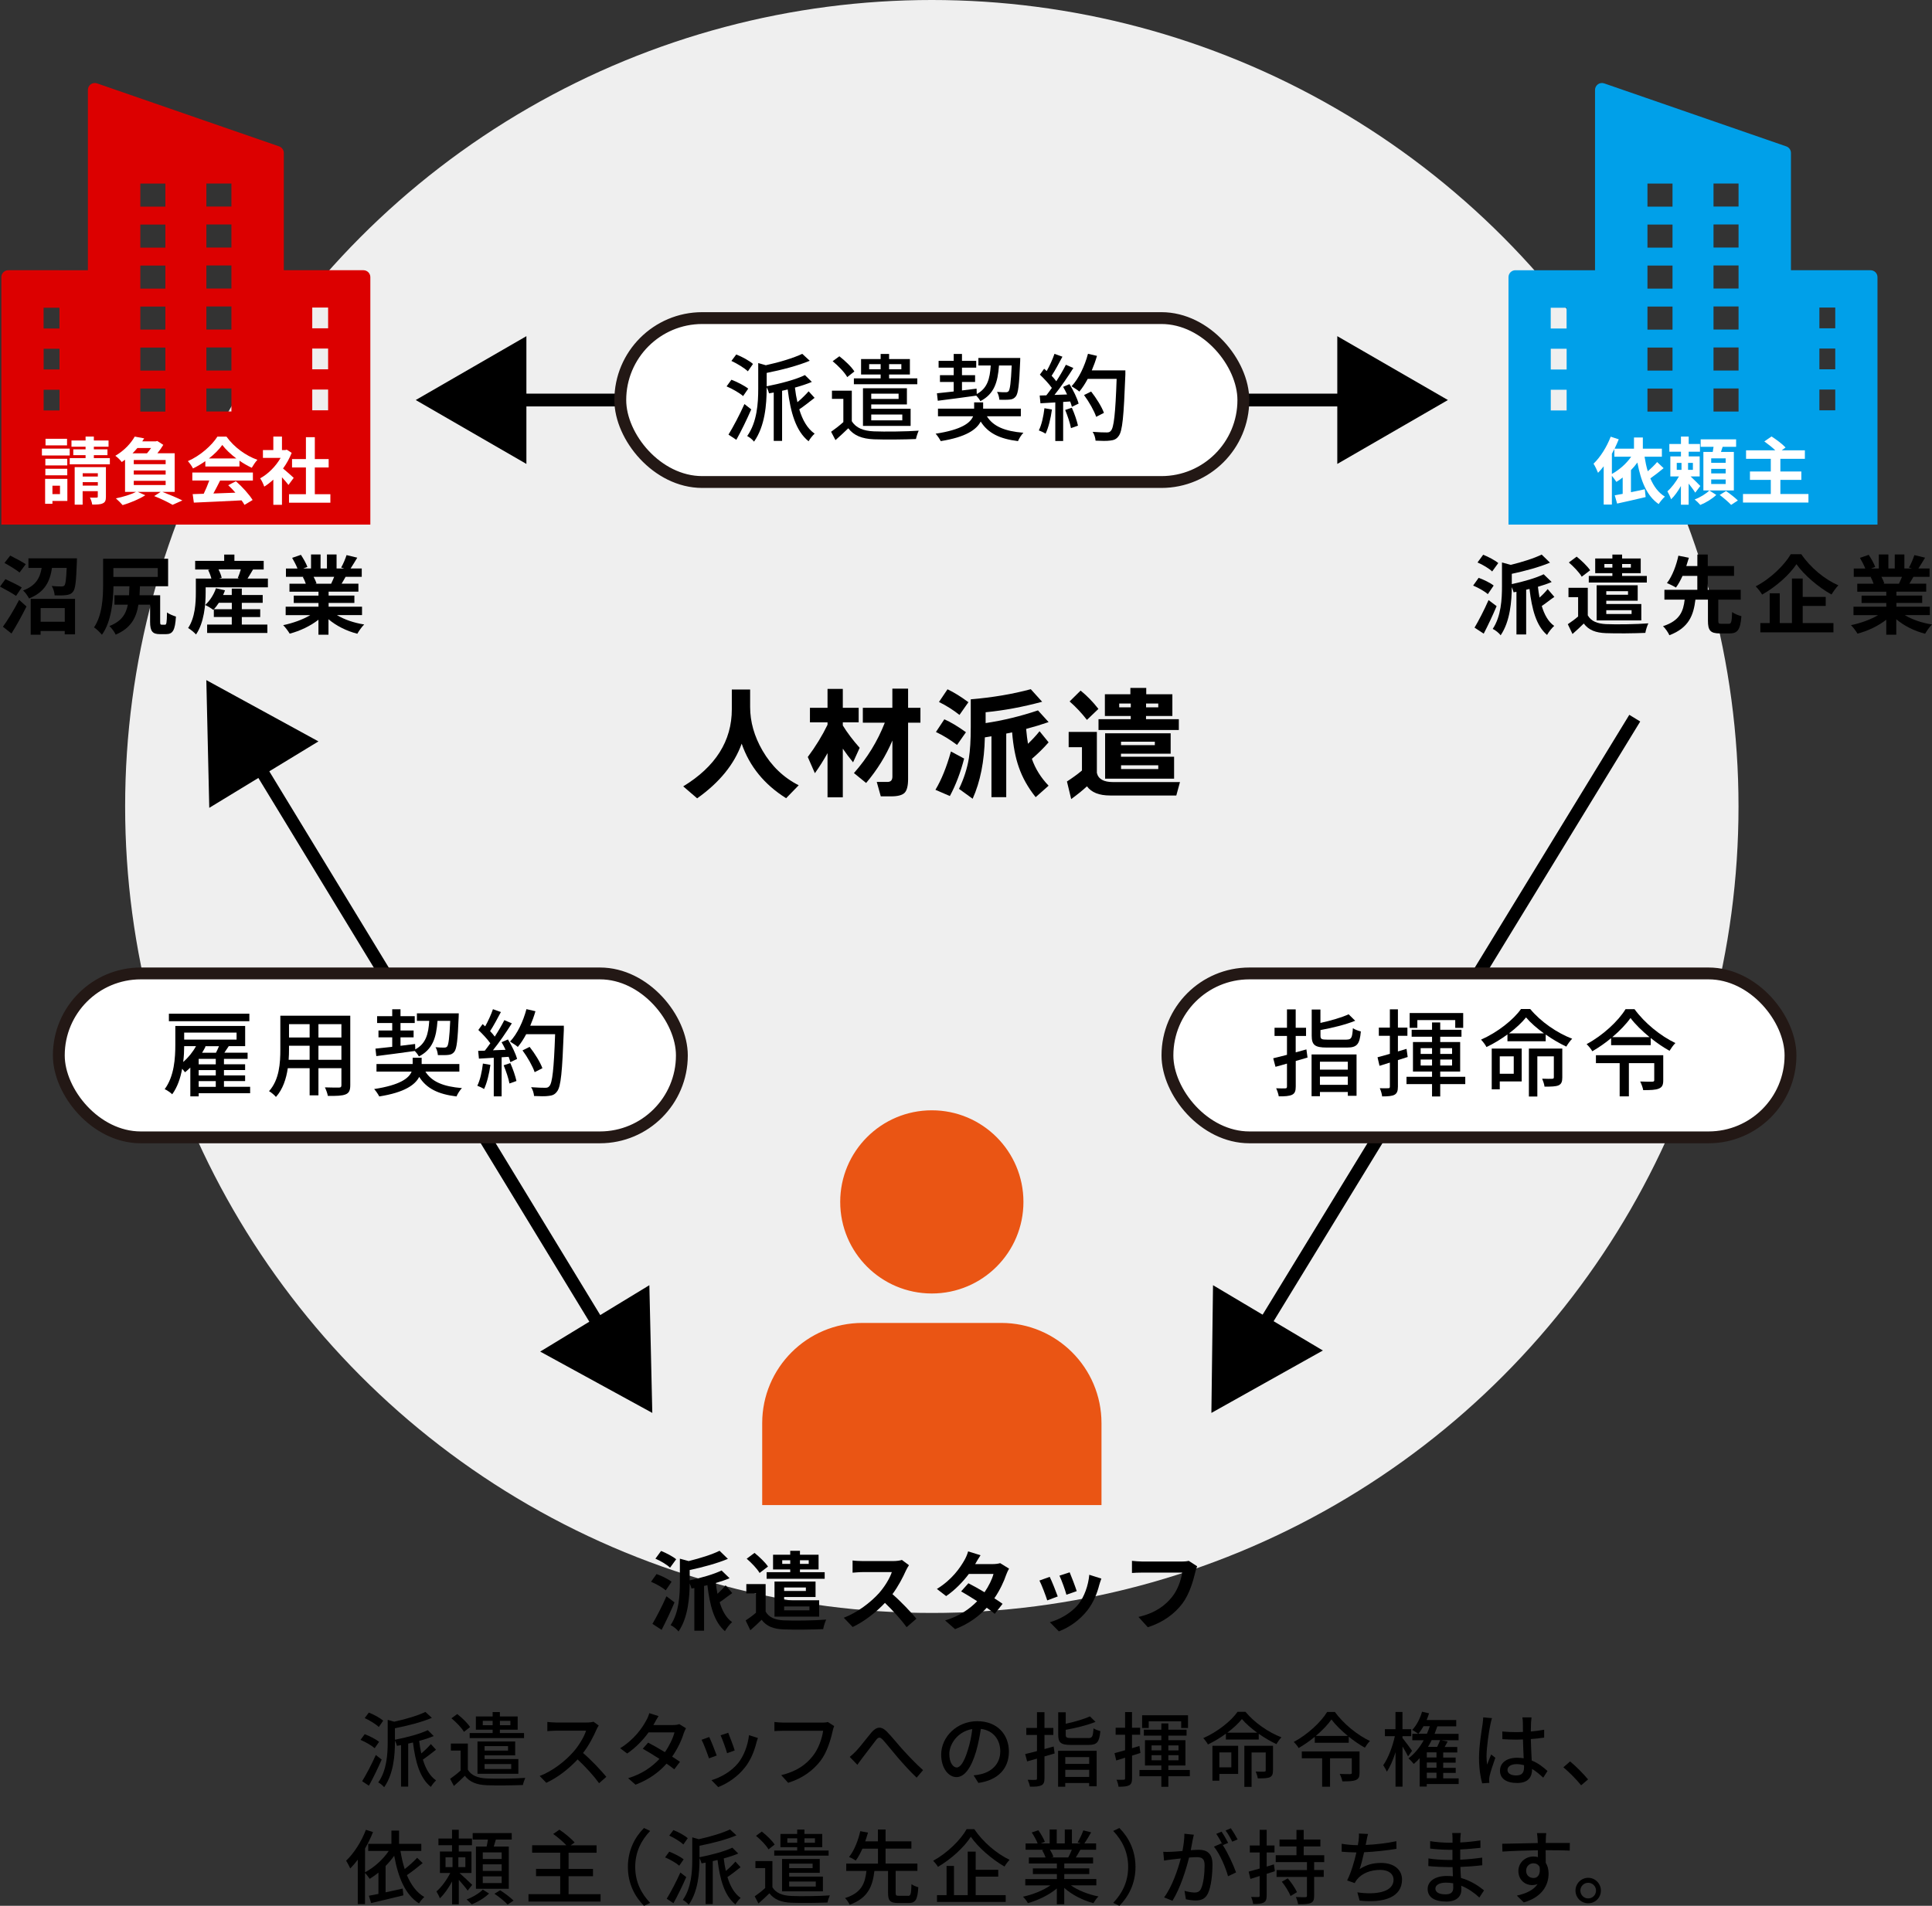 <?xml version="1.0" encoding="UTF-8"?><svg id="_レイヤー_2" xmlns="http://www.w3.org/2000/svg" viewBox="0 0 427.36 421.67"><rect x="0" y="0" width="427.36" height="421.67" fill="#333333" stroke="none"/><defs><style>.cls-1{stroke:#231815;stroke-width:2.62px;}.cls-1,.cls-2,.cls-3,.cls-4{stroke-miterlimit:10;}.cls-1,.cls-5{fill:#fff;}.cls-2,.cls-3{fill:#ea5514;stroke:#ea5514;}.cls-3{stroke-width:.85px;}.cls-4{fill:none;stroke:#000;stroke-width:2.83px;}.cls-6,.cls-7,.cls-8,.cls-5,.cls-9{stroke-width:0px;}.cls-7{fill:#dc0000;}.cls-8{fill:#00a0e9;}.cls-9{fill:#efefef;}</style></defs><g id="_レイヤー_1-2"><circle class="cls-9" cx="206.12" cy="178.44" r="178.44"/><path class="cls-6" d="m176.67,173.75l-2.78,2.86c-4.82-3.02-8.1-7.05-9.83-12.07-1.64,4.57-4.92,8.6-9.85,12.1l-3.08-2.65c7.16-4.37,10.75-10.06,10.75-17.06v-4.37h4.05v3.86c0,3.28.91,6.49,2.73,9.64,2,3.44,4.67,6,8.02,7.69Z"/><path class="cls-6" d="m183.06,166.62c-.85,1.53-1.78,3.02-2.81,4.46l-1.57-3.59c1.73-2.32,3.19-4.7,4.37-7.13v-.54h-3.89v-3.21h3.89v-4.18h3.38v4.18h3.51v3.21h-3.51v.7c.97,1.58,2.21,3.23,3.73,4.94l-1.46,3.21c-.83-1.01-1.58-2.02-2.27-3.02v10.77h-3.38v-9.8Zm14.34-2.78c-1.42,3.37-3.36,6.5-5.81,9.4l-2.7-2.19c2.95-3.33,5.23-7.05,6.83-11.15h-4.86v-3.29h6.53v-4.24h3.48v4.24h2.73v3.29h-2.73v12.47c0,1.51-.26,2.53-.78,3.05-.52.52-1.51.78-2.97.78h-2.29l-.89-3.19h2.38c.72,0,1.08-.4,1.08-1.19v-7.99Z"/><path class="cls-6" d="m213.27,167.84c-.81,3.11-1.86,5.88-3.16,8.29l-3.19-1.38c1.31-2.18,2.46-5,3.43-8.48l2.92,1.57Zm.4-5.83l-1.97,2.81c-1.55-1.17-3.1-2.12-4.67-2.86l1.86-2.81c1.42.63,3.01,1.58,4.78,2.86Zm.54-6.64l-1.97,2.81c-1.42-1.12-2.93-2.07-4.54-2.86l1.89-2.81c1.44.68,2.98,1.64,4.62,2.86Zm8.37,21.01h-3.27v-13.47c-.32.05-.81.13-1.46.24-.11,5.29-1.01,9.82-2.7,13.58l-3.02-2.19c1.08-2.23,1.81-4.5,2.19-6.8.27-1.67.41-3.94.41-6.8v-6.21c4.77-.4,9.2-1.14,13.28-2.24l2.51,2.78c-4.27,1.15-8.43,1.93-12.5,2.32v2.4c3.85-.58,7.71-1.51,11.58-2.81l2.35,2.59c-1.55.54-3.2,1.04-4.97,1.51.13,1.35.26,2.45.41,3.29.95-.92,1.81-1.84,2.56-2.78l2,2.46c-1.13,1.3-2.37,2.51-3.7,3.65.76,2.18,1.99,4.16,3.7,5.94l-2.86,2.54c-1.69-2.11-2.93-4.32-3.73-6.64-.74-2.09-1.23-4.65-1.48-7.7-.18.04-.61.13-1.3.27v14.07Z"/><path class="cls-6" d="m240.43,173.99c-1.04.95-2.21,1.89-3.48,2.81l-.94-3.89c1.31-.85,2.42-1.66,3.32-2.43v-5.16h-2.94v-3.38h6.24v9.07c.31,1.35,1.49,2.03,3.56,2.03h14.82l-.81,2.97h-14.63c-2.43,0-4.14-.67-5.13-2.03Zm2.54-17.14l-2.54,2.43c-1.15-1.49-2.43-2.85-3.83-4.08l2.43-2.4c1.4,1.13,2.72,2.48,3.94,4.05Zm17.79,4.67h-17.77v-2.4h7.13v-.7h-5.72v-4.81h5.64v-1.4h3.51v1.4h5.78v4.81h-5.83v.7h7.26v2.4Zm-1.05,10.77h-15.26v-10.04h14.5v4.51h-10.99v.67h11.75v4.86Zm-9.58-15.79v-.84h-2.56v.84h2.56Zm5.32,8.37v-.76h-7.48v.76h7.48Zm.76,5.29v-.84h-8.23v.84h8.23Zm0-13.66v-.84h-2.7v.84h2.7Z"/><path class="cls-6" d="m3.55,131.84c-.8-.57-2.41-1.44-3.55-2.05l1.2-1.65c1.08.51,2.77,1.31,3.61,1.84l-1.25,1.86Zm-2.91,6.84c1.03-1.41,2.47-3.76,3.59-5.95l1.63,1.46c-.99,1.99-2.17,4.16-3.32,5.98l-1.9-1.5Zm3.69-12.01c-.72-.59-2.26-1.52-3.34-2.11l1.27-1.63c1.06.53,2.64,1.37,3.44,1.9l-1.37,1.84Zm12.69-3.13s0,.61-.02.87c-.15,4.18-.32,5.89-.84,6.5-.42.53-.87.68-1.54.76-.57.08-1.52.1-2.53.06-.04-.65-.28-1.5-.65-2.07.87.08,1.73.1,2.13.1.28,0,.49-.04.67-.21.27-.32.4-1.37.51-3.89h-3.25c-.44,2.91-1.5,5.32-5.07,6.76-.27-.53-.84-1.37-1.33-1.77,2.93-1.08,3.76-2.89,4.12-5h-2.93v-2.11h10.71Zm-10.22,8.97h9.8v7.85h-2.28v-.74h-5.34v.82h-2.19v-7.92Zm2.19,2.03v3.02h5.34v-3.02h-5.34Z"/><path class="cls-6" d="m36.48,138.23c.34,0,.42-.36.46-2.72.46.36,1.41.74,1.98.91-.19,3.06-.7,3.89-2.2,3.89h-1.35c-1.63,0-2.17-.63-2.17-2.74v-3.78h-2.58c-.49,3-1.73,5.22-5.03,6.63-.27-.61-.89-1.46-1.39-1.9,2.62-1.03,3.65-2.56,4.08-4.73h-2.96v-2.09h3.23c.04-.63.06-1.29.08-1.99h-3.53c-.04,3.21-.47,7.88-2.55,10.73-.36-.46-1.29-1.35-1.75-1.63,1.86-2.74,2.01-6.71,2.01-9.61v-5.57h14.38v6.08h-6.23c-.02.68-.06,1.35-.09,1.99h4.56v5.85c0,.59.06.67.36.67h.7Zm-11.4-12.54v1.96h9.82v-1.96h-9.82Z"/><path class="cls-6" d="m59.26,128.01v1.94h-13.77v1.14c0,2.66-.34,6.69-2.13,9.29-.34-.4-1.29-1.18-1.75-1.42,1.56-2.32,1.71-5.62,1.71-7.88v-3.06h3.44c-.15-.59-.42-1.31-.72-1.9l.42-.11h-3.29v-1.92h6.42v-1.39h2.26v1.39h6.48v1.92h-2.36c-.44.72-.85,1.44-1.22,2.01h4.5Zm-5.76,10.18h5.64v1.86h-13.32v-1.86h5.45v-1.67h-3.97v-1.71l-.13.13c-.42-.34-1.27-.85-1.79-1.08,1.04-.91,1.92-2.32,2.39-3.7l2,.46c-.11.34-.27.68-.42,1.03h1.92v-1.41h2.22v1.41h4.62v1.73h-4.62v1.42h4.07v1.73h-4.07v1.67Zm-2.22-3.4v-1.42h-2.87c-.34.53-.72,1.03-1.08,1.42h3.95Zm-2.94-8.8c.32.63.59,1.35.7,1.86l-.57.15h4.46l-.34-.09c.25-.55.49-1.27.68-1.92h-4.94Z"/><path class="cls-6" d="m74.54,136.1c1.62.99,3.82,1.73,6.02,2.07-.51.49-1.18,1.44-1.52,2.05-2.34-.59-4.64-1.73-6.38-3.21v3.42h-2.22v-3.31c-1.77,1.39-4.1,2.49-6.36,3.08-.32-.55-.97-1.42-1.44-1.88,2.13-.44,4.37-1.24,6-2.22h-5.45v-1.86h7.26v-.83h-5.47v-1.63h5.47v-.86h-6.42v-1.77h3.61c-.15-.47-.4-1.04-.65-1.48l.23-.04h-3.97v-1.84h2.55c-.27-.72-.76-1.63-1.18-2.36l1.94-.67c.55.82,1.18,1.94,1.44,2.68l-.93.34h1.73v-3.1h2.11v3.1h1.41v-3.1h2.13v3.1h1.69l-.68-.21c.46-.78.93-1.92,1.2-2.75l2.37.57c-.53.87-1.04,1.73-1.48,2.39h2.47v1.84h-3.57c-.3.55-.61,1.06-.89,1.52h3.72v1.77h-6.59v.86h5.7v1.63h-5.7v.83h7.39v1.86h-5.51Zm-5.17-8.47c.27.49.51,1.04.65,1.46l-.32.06h3.55c.23-.46.46-1.01.67-1.52h-4.54Z"/><path class="cls-6" d="m329.11,131.46c-.7-.63-2.11-1.42-3.25-1.9l1.22-1.71c1.12.4,2.6,1.12,3.32,1.71l-1.29,1.9Zm1.94,2.66c-.85,2.03-1.9,4.24-2.85,6.08l-2.03-1.33c.87-1.46,2.13-3.88,3.1-6.1l1.79,1.35Zm-.97-7.67c-.66-.65-2.11-1.52-3.25-2l1.25-1.71c1.12.44,2.6,1.22,3.34,1.84l-1.35,1.86Zm13.77,5.6c-1.01.68-1.98,1.5-2.81,2.03.57,1.92,1.44,3.48,2.75,4.41-.51.44-1.23,1.35-1.58,2-2.41-2.05-3.36-5.72-3.88-10.18l-.74.17v9.9h-2.15v-9.44l-.63.11c-.08-.3-.23-.74-.4-1.14-.02,3-.34,7.56-2.47,10.66-.3-.47-1.2-1.18-1.75-1.42,1.88-2.81,2.05-6.67,2.05-9.44v-5.26l1.94.53c2.55-.63,5.15-1.44,6.84-2.28l1.84,1.79c-2.41,1.01-5.57,1.86-8.45,2.47v2.28c2.58-.55,5.36-1.35,7.05-2.18l1.77,1.71c-.91.4-1.96.74-3.04,1.06.1.84.21,1.63.36,2.39.66-.59,1.35-1.31,1.8-1.88l1.48,1.73Z"/><path class="cls-6" d="m351.23,136.17c.74,1.29,2.09,1.82,4.01,1.92,2.28.1,6.78.04,9.38-.17-.25.49-.57,1.5-.67,2.11-2.34.11-6.42.15-8.72.06-2.26-.09-3.78-.65-4.9-2.13-.76.76-1.54,1.48-2.49,2.32l-1.04-2.17c.7-.47,1.54-1.06,2.28-1.71v-4.27h-2.13v-2.07h4.27v6.12Zm-1.35-8.57c-.53-.93-1.79-2.24-2.85-3.15l1.73-1.29c1.06.86,2.38,2.11,2.98,3.02l-1.86,1.42Zm6.78-.78h-3.8v-3.25h3.8v-.87h2.15v.87h4.12v3.25h-4.12v.61h5.47v1.46h-12.84v-1.46h5.22v-.61Zm-1.35,6.1v.72h7.75v3.63h-9.88v-7.77h9.08v3.42h-6.95Zm1.35-7.33v-.8h-1.77v.8h1.77Zm-1.35,5.22v.78h4.81v-.78h-4.81Zm0,4.2v.85h5.6v-.85h-5.6Zm3.5-10.22v.8h1.94v-.8h-1.94Z"/><path class="cls-6" d="m382.39,138.02c.57,0,.68-.36.76-2.6.46.38,1.44.76,2.05.91-.23,3-.84,3.82-2.6,3.82h-2.18c-2.13,0-2.62-.7-2.62-2.85v-4.62h-2.77c-.42,3.38-1.39,6.21-5.76,7.87-.27-.61-.89-1.52-1.41-2,3.78-1.23,4.5-3.36,4.79-5.87h-4.48v-2.18h7.28v-3.08h-3.27c-.44.97-.93,1.88-1.46,2.58-.51-.32-1.46-.78-1.99-.99,1.23-1.56,2.13-4.12,2.53-6.06l2.32.46c-.17.59-.36,1.2-.57,1.84h2.45v-2.56h2.3v2.56h5.81v2.17h-5.81v3.08h7.29v2.18h-4.96v4.62c0,.63.09.72.68.72h1.63Z"/><path class="cls-6" d="m398.44,122.61c2.05,3,5.17,5.58,8.21,6.9-.57.59-1.08,1.33-1.52,2.03-2.94-1.63-6.12-4.37-7.75-6.71-1.54,2.32-4.46,4.96-7.6,6.73-.28-.51-.93-1.35-1.42-1.82,3.29-1.69,6.35-4.71,7.77-7.12h2.32Zm.32,15.25h6.8v2.05h-16.17v-2.05h2.07v-6.59h2.22v6.59h2.7v-9.86h2.38v4.07h5.09v1.99h-5.09v3.8Z"/><path class="cls-6" d="m421.34,136.1c1.62.99,3.82,1.73,6.02,2.07-.51.49-1.18,1.44-1.52,2.05-2.34-.59-4.64-1.73-6.38-3.21v3.42h-2.22v-3.31c-1.77,1.39-4.1,2.49-6.36,3.08-.32-.55-.97-1.42-1.44-1.88,2.13-.44,4.37-1.24,6-2.22h-5.45v-1.86h7.26v-.83h-5.47v-1.63h5.47v-.86h-6.42v-1.77h3.61c-.15-.47-.4-1.04-.65-1.48l.23-.04h-3.97v-1.84h2.55c-.27-.72-.76-1.63-1.18-2.36l1.94-.67c.55.82,1.18,1.94,1.44,2.68l-.93.34h1.73v-3.1h2.11v3.1h1.41v-3.1h2.13v3.1h1.69l-.68-.21c.46-.78.93-1.92,1.2-2.75l2.37.57c-.53.87-1.04,1.73-1.48,2.39h2.47v1.84h-3.57c-.3.55-.61,1.06-.89,1.52h3.72v1.77h-6.59v.86h5.7v1.63h-5.7v.83h7.39v1.86h-5.51Zm-5.17-8.47c.27.49.51,1.04.65,1.46l-.32.06h3.55c.23-.46.46-1.01.67-1.52h-4.54Z"/><path class="cls-6" d="m147.26,351.88c-.7-.63-2.11-1.42-3.25-1.9l1.22-1.71c1.12.4,2.6,1.12,3.32,1.71l-1.29,1.9Zm1.94,2.66c-.85,2.03-1.9,4.24-2.85,6.08l-2.03-1.33c.87-1.46,2.13-3.88,3.1-6.1l1.79,1.35Zm-.97-7.67c-.66-.65-2.11-1.52-3.25-2l1.25-1.71c1.12.44,2.6,1.22,3.34,1.84l-1.35,1.86Zm13.77,5.6c-1.01.68-1.98,1.5-2.81,2.03.57,1.92,1.44,3.48,2.75,4.41-.51.44-1.23,1.35-1.58,2-2.41-2.05-3.36-5.72-3.88-10.18l-.74.17v9.9h-2.15v-9.44l-.63.11c-.08-.3-.23-.74-.4-1.14-.02,3-.34,7.56-2.47,10.66-.3-.47-1.2-1.18-1.75-1.42,1.88-2.81,2.05-6.67,2.05-9.44v-5.26l1.94.53c2.55-.63,5.15-1.44,6.84-2.28l1.84,1.79c-2.41,1.01-5.57,1.86-8.45,2.47v2.28c2.58-.55,5.36-1.35,7.05-2.18l1.77,1.71c-.91.4-1.96.74-3.04,1.06.1.84.21,1.63.36,2.39.66-.59,1.35-1.31,1.8-1.88l1.48,1.73Z"/><path class="cls-6" d="m169.37,356.6c.74,1.29,2.09,1.82,4.01,1.92,2.28.1,6.78.04,9.38-.17-.25.49-.57,1.5-.67,2.11-2.34.11-6.42.15-8.72.06-2.26-.09-3.78-.65-4.9-2.13-.76.76-1.54,1.48-2.49,2.32l-1.04-2.17c.7-.47,1.54-1.06,2.28-1.71v-4.27h-2.13v-2.07h4.27v6.12Zm-1.35-8.57c-.53-.93-1.79-2.24-2.85-3.15l1.73-1.29c1.06.86,2.38,2.11,2.98,3.02l-1.86,1.42Zm6.78-.78h-3.8v-3.25h3.8v-.87h2.15v.87h4.12v3.25h-4.12v.61h5.47v1.46h-12.84v-1.46h5.22v-.61Zm-1.35,6.1v.72h7.75v3.63h-9.88v-7.77h9.08v3.42h-6.95Zm1.35-7.33v-.8h-1.77v.8h1.77Zm-1.35,5.22v.78h4.81v-.78h-4.81Zm0,4.2v.85h5.6v-.85h-5.6Zm3.5-10.22v.8h1.94v-.8h-1.94Z"/><path class="cls-6" d="m201.06,346.32c-.15.21-.49.8-.67,1.18-.65,1.48-1.71,3.51-2.98,5.22,1.88,1.63,4.18,4.07,5.3,5.43l-2.17,1.88c-1.23-1.71-3-3.65-4.79-5.38-2.01,2.13-4.54,4.1-7.14,5.34l-1.96-2.05c3.06-1.16,6-3.46,7.79-5.45,1.25-1.42,2.41-3.31,2.83-4.65h-6.44c-.8,0-1.84.11-2.24.13v-2.7c.51.08,1.67.13,2.24.13h6.69c.84,0,1.6-.11,1.98-.25l1.56,1.16Z"/><path class="cls-6" d="m223.2,347.08c-.21.36-.46.87-.63,1.35-.49,1.46-1.37,3.38-2.62,5.21.7.44,1.35.87,1.82,1.22l-1.73,2.22c-.46-.4-1.06-.85-1.77-1.35-1.69,1.84-3.93,3.55-7.01,4.73l-2.2-1.92c3.36-1.03,5.51-2.64,7.09-4.26-1.29-.84-2.58-1.61-3.55-2.17l1.61-1.8c1.01.51,2.3,1.23,3.57,1.99.93-1.35,1.69-2.91,1.98-4.05h-5.45c-1.33,1.77-3.1,3.59-5.02,4.9l-2.05-1.58c3.34-2.05,5.11-4.65,6.06-6.31.28-.46.68-1.33.85-2l2.75.85c-.46.67-.95,1.54-1.18,1.94l-.02.02h3.89c.59,0,1.23-.08,1.65-.21l1.94,1.2Z"/><path class="cls-6" d="m233.97,353.23l-2.32.87c-.32-1.03-1.27-3.55-1.73-4.39l2.28-.82c.48.97,1.39,3.27,1.77,4.33Zm9.65-3.95c-.23.61-.34,1.01-.46,1.39-.49,1.92-1.29,3.89-2.58,5.57-1.77,2.28-4.14,3.88-6.36,4.71l-1.99-2.03c2.09-.55,4.73-2,6.31-3.97,1.29-1.61,2.2-4.14,2.41-6.52l2.68.85Zm-5.45,2.77l-2.28.8c-.23-.93-1.06-3.23-1.54-4.22l2.26-.74c.36.82,1.29,3.29,1.56,4.16Z"/><path class="cls-6" d="m264.81,346.55c-.17.38-.32.91-.42,1.33-.44,1.86-1.27,4.81-2.85,6.92-1.73,2.28-4.26,4.16-7.64,5.24l-2.07-2.28c3.76-.87,5.91-2.53,7.45-4.45,1.25-1.58,1.98-3.74,2.22-5.36h-8.85c-.85,0-1.77.04-2.26.08v-2.68c.57.06,1.65.15,2.28.15h8.78c.38,0,.99-.02,1.5-.15l1.86,1.2Z"/><path class="cls-8" d="m415.3,116.07v-54.75c0-.85-.69-1.53-1.53-1.53h-17.61v-25.95c0-.65-.41-1.23-1.03-1.45l-40.28-13.94c-.47-.16-.99-.09-1.39.2-.4.29-.64.75-.64,1.25v39.89h-17.61c-.85,0-1.53.69-1.53,1.53v54.75m9.34-47.98h3.51v4.59h-3.51v-4.59Zm3.52,22.73h-3.51v-4.59h3.51v4.59Zm0-9.07h-3.51v-4.59h3.51v4.59Zm23.42,9.32h-5.54v-5.1h5.54v5.1Zm0-9.07h-5.54v-5.1h5.54v5.1Zm0-9.07h-5.54v-5.1h5.54v5.1Zm0-9.07h-5.54v-5.1h5.54v5.1Zm0-9.07h-5.54v-5.1h5.54v5.1Zm0-9.07h-5.54v-5.1h5.54v5.1Zm14.61,45.33h-5.54v-5.1h5.54v5.1Zm0-9.07h-5.54v-5.1h5.54v5.1Zm0-9.07h-5.54v-5.1h5.54v5.1Zm0-9.07h-5.54v-5.1h5.54v5.1Zm0-9.07h-5.54v-5.1h5.54v5.1Zm0-9.07h-5.54v-5.1h5.54v5.1Zm21.39,45.08h-3.51v-4.59h3.51v4.59Zm0-9.07h-3.51v-4.59h3.51v4.59Zm0-9.07h-3.51v-4.59h3.51v4.59Z"/><path class="cls-7" d="m81.92,116.07v-54.75c0-.85-.69-1.53-1.53-1.53h-17.61v-25.95c0-.65-.41-1.23-1.03-1.45l-40.28-13.94c-.47-.16-.99-.09-1.39.2-.4.29-.64.75-.64,1.25v39.89H1.83c-.85,0-1.53.69-1.53,1.53v54.75m9.34-47.98h3.51v4.59h-3.51v-4.59Zm3.52,22.73h-3.51v-4.59h3.51v4.59Zm0-9.07h-3.51v-4.59h3.51v4.59Zm23.42,9.32h-5.54v-5.1h5.54v5.1Zm0-9.07h-5.54v-5.1h5.54v5.1Zm0-9.07h-5.54v-5.1h5.54v5.1Zm0-9.07h-5.54v-5.1h5.54v5.1Zm0-9.07h-5.54v-5.1h5.54v5.1Zm0-9.07h-5.54v-5.1h5.54v5.1Zm14.61,45.33h-5.54v-5.1h5.54v5.1Zm0-9.07h-5.54v-5.1h5.54v5.1Zm0-9.07h-5.54v-5.1h5.54v5.1Zm0-9.07h-5.54v-5.1h5.54v5.1Zm0-9.07h-5.54v-5.1h5.54v5.1Zm0-9.07h-5.54v-5.1h5.54v5.1Zm21.39,45.08h-3.51v-4.59h3.51v4.59Zm0-9.07h-3.51v-4.59h3.51v4.59Zm0-9.07h-3.51v-4.59h3.51v4.59Z"/><path class="cls-5" d="m367.99,103.59c-.94.78-2.01,1.62-2.93,2.26.74,1.75,1.78,3.17,3.22,4.03-.45.39-1.05,1.13-1.38,1.65-2.64-1.81-3.93-5.1-4.71-9.19-.44.6-.91,1.17-1.42,1.68v4.88c.99-.19,2.04-.42,3.06-.65l.19,1.73c-2.18.53-4.53,1.05-6.31,1.44l-.53-1.83c.52-.1,1.12-.19,1.76-.32v-3.62c-.45.36-.92.68-1.39.97-.21-.32-.65-.92-1-1.34v6.36h-1.81v-8.47c-.4.53-.83,1.02-1.25,1.44-.18-.47-.68-1.54-1-2.01,1.49-1.42,2.93-3.7,3.8-5.98l1.78.58c-.28.68-.58,1.38-.92,2.07h4.29v-2.47h1.96v2.47h4.21v1.78h-3.83c.18,1.13.4,2.2.71,3.22.76-.65,1.54-1.41,2.07-2.04l1.44,1.36Zm-11.44,1.28c1.63-.91,3.19-2.26,4.27-3.82h-3.72v-1.7c-.18.36-.36.7-.55,1.04v4.48Z"/><path class="cls-5" d="m374.99,109.01c-.31-.52-.89-1.31-1.46-2.01v4.67h-1.71v-4.14c-.65,1.15-1.41,2.23-2.18,2.94-.16-.52-.53-1.29-.81-1.76.91-.79,1.89-2.09,2.56-3.3h-1.91v-4.43h2.35v-1.04h-2.57v-1.7h2.57v-1.65h1.71v1.65h2.49v1.7h-2.49v1.04h2.43v4.43h-2.01c.73.68,1.84,1.79,2.15,2.12l-1.12,1.47Zm-4.09-5.05h1.05v-1.54h-1.05v1.54Zm3.57-1.54h-1.07v1.54h1.07v-1.54Zm5.18,7.08c-.86.84-2.31,1.73-3.54,2.22-.31-.36-.84-.89-1.25-1.21,1.2-.44,2.57-1.29,3.25-1.99l1.54.99Zm3.88-.99h-6.74v-8.52h2.07c.06-.37.13-.76.18-1.13h-2.85v-1.65h7.84v1.65h-2.98c-.11.39-.24.78-.37,1.13h2.85v8.52Zm-1.81-7.1h-3.2v1h3.2v-1Zm0,2.33h-3.2v1h3.2v-1Zm0,2.35h-3.2v1h3.2v-1Zm.08,2.55c.86.6,2.02,1.49,2.62,2.1l-1.5.97c-.53-.6-1.67-1.55-2.52-2.2l1.41-.87Z"/><path class="cls-5" d="m400.03,109.3v1.89h-14.48v-1.89h6.15v-3.12h-4.61v-1.86h4.61v-2.8h-5.47v-1.88h6.47c-.68-.66-1.65-1.41-2.43-1.97l1.59-1.1c1.04.66,2.43,1.7,3.11,2.44l-.86.63h5.13v1.88h-5.42v2.8h4.64v1.86h-4.64v3.12h6.21Z"/><line class="cls-4" x1="112.3" y1="88.51" x2="299.94" y2="88.51"/><polygon class="cls-6" points="116.44 102.65 91.96 88.51 116.44 74.38 116.44 102.65"/><polygon class="cls-6" points="295.81 102.65 320.28 88.51 295.81 74.38 295.81 102.65"/><line class="cls-4" x1="278.35" y1="295.14" x2="361.61" y2="158.9"/><polygon class="cls-6" points="292.62 298.81 267.96 312.62 268.32 284.36 292.62 298.81"/><line class="cls-4" x1="133.72" y1="295.24" x2="56.21" y2="167.86"/><polygon class="cls-6" points="143.64 284.36 144.29 312.62 119.49 299.05 143.64 284.36"/><polygon class="cls-6" points="70.44 164.04 45.64 150.48 46.29 178.74 70.44 164.04"/><rect class="cls-1" x="137.21" y="70.38" width="137.82" height="36.27" rx="18.13" ry="18.13"/><path class="cls-6" d="m164.37,87.63c-.76-.67-2.35-1.6-3.65-2.14l1.07-1.47c1.28.48,2.9,1.32,3.72,1.97l-1.13,1.64Zm1.81,2.94c-.97,2.23-2.2,4.77-3.3,6.74l-1.74-1.15c1.01-1.64,2.44-4.33,3.53-6.76l1.51,1.18Zm-.76-8.42c-.76-.73-2.35-1.7-3.63-2.29l1.07-1.43c1.28.5,2.92,1.39,3.7,2.1l-1.13,1.62Zm14.76,5.88c-1.13.88-2.37,1.87-3.38,2.54.71,2.35,1.78,4.26,3.4,5.38-.42.36-1.05,1.15-1.34,1.68-2.81-2.23-3.99-6.36-4.62-11.46-.42.1-.82.21-1.24.29v11.09h-1.85v-10.71l-1.05.19c-.08-.38-.31-.97-.52-1.36v.38c0,3.32-.34,8.23-2.79,11.67-.27-.4-1.03-1.01-1.51-1.24,2.2-3.11,2.44-7.33,2.44-10.46v-5.69l1.68.48c3-.65,6.13-1.6,8.06-2.52l1.66,1.53c-2.6,1.09-6.24,2.04-9.53,2.69v2.96c3.04-.59,6.51-1.51,8.46-2.48l1.53,1.51c-1.07.46-2.37.88-3.74,1.26.13,1.13.31,2.21.55,3.23.88-.73,1.87-1.7,2.48-2.41l1.32,1.45Z"/><path class="cls-6" d="m188.42,93.19c.9,1.49,2.58,2.16,4.89,2.25,2.37.1,7.24.04,9.91-.15-.21.44-.5,1.3-.61,1.85-2.41.11-6.89.15-9.3.06-2.62-.11-4.43-.82-5.67-2.44-.88.86-1.81,1.72-2.83,2.62l-.97-1.85c.84-.59,1.83-1.34,2.71-2.14v-5.14h-2.52v-1.81h4.39v6.74Zm-1.01-9.76c-.59-1.05-1.99-2.5-3.23-3.51l1.49-1.09c1.22.95,2.69,2.33,3.32,3.36l-1.57,1.24Zm7.39-.57h-4.33v-3.42h4.33v-1.13h1.87v1.13h4.6v3.42h-4.6v.86h6.24v1.3h-14.03v-1.3h5.92v-.86Zm-2.08,6.61v.97h8.71v3.8h-10.54v-8.33h9.72v3.57h-7.89Zm2.08-7.77v-1.13h-2.54v1.13h2.54Zm-2.08,5.4v1.16h6.05v-1.16h-6.05Zm0,4.62v1.28h6.87v-1.28h-6.87Zm3.95-11.15v1.13h2.71v-1.13h-2.71Z"/><path class="cls-6" d="m218.3,92.1c1.39,2.25,3.99,3.32,8.08,3.65-.44.44-.97,1.28-1.2,1.85-4.07-.5-6.63-1.76-8.25-4.33-.9,1.76-3.23,3.44-8.84,4.33-.23-.46-.73-1.22-1.13-1.64,5.77-.88,7.71-2.41,8.29-3.86h-7.77v-1.68h8v-1.39h1.99v1.39h8.34v1.68h-7.52Zm-11.06-5.08c1.03-.1,2.31-.25,3.72-.4v-2.1h-3.04v-1.51h3.04v-1.66h-3.34v-1.51h3.34v-1.53h1.83v1.53h3.15v1.51h-3.15v1.66h2.9v1.51h-2.9v1.87l3.23-.4.04,1.2c2.35-1.28,2.9-3.36,3.09-6.32h-2.73v-1.66h9.26s0,.55-.02.78c-.21,5.12-.42,7.05-.97,7.73-.36.46-.76.63-1.34.69-.5.06-1.39.06-2.29.04-.04-.52-.23-1.3-.52-1.74.82.08,1.57.08,1.89.08s.5-.04.69-.25c.29-.4.5-1.87.67-5.67h-2.81c-.27,3.7-1.05,6.3-4.12,7.89-.17-.36-.57-.88-.9-1.22-3.07.44-6.24.84-8.52,1.13l-.19-1.66Z"/><path class="cls-6" d="m232.69,90.61c-.27,1.97-.76,4.01-1.41,5.35-.31-.23-1.09-.59-1.49-.73.63-1.26,1.03-3.11,1.24-4.91l1.66.29Zm3.88-5.61c.86,1.37,1.72,3.15,2.02,4.3l-1.49.71c-.08-.34-.21-.74-.38-1.18l-1.55.1v8.65h-1.74v-8.54c-1.2.06-2.31.13-3.28.19l-.17-1.72,1.47-.04c.4-.5.8-1.05,1.22-1.64-.65-.92-1.72-2.06-2.65-2.94l.94-1.3.57.5c.65-1.15,1.34-2.67,1.72-3.8l1.76.63c-.76,1.43-1.64,3.09-2.39,4.22.4.42.76.84,1.03,1.22.82-1.26,1.57-2.56,2.12-3.65l1.66.71c-1.2,1.91-2.77,4.22-4.18,5.96l2.79-.1c-.27-.59-.57-1.16-.88-1.68l1.41-.61Zm.52,5.21c.57,1.26,1.13,2.9,1.36,3.97l-1.55.55c-.19-1.09-.76-2.75-1.28-4.03l1.47-.48Zm11.84-7.31c-.36,9.26-.63,12.54-1.51,13.61-.5.69-1.03.88-1.85.97-.71.11-1.99.08-3.23.02-.04-.57-.27-1.41-.65-1.95,1.36.11,2.62.13,3.13.13.44,0,.67-.08.9-.36.67-.67,1.01-3.78,1.28-11.49h-6.4c-.57,1.07-1.2,2.04-1.85,2.81-.38-.34-1.26-.9-1.72-1.18,1.6-1.7,2.9-4.43,3.63-7.18l1.99.46c-.31,1.09-.71,2.18-1.15,3.21h7.43v.94Zm-6.45,9.34c-.42-1.28-1.57-3.32-2.69-4.83l1.57-.78c1.13,1.43,2.37,3.42,2.83,4.72l-1.72.88Z"/><rect class="cls-1" x="258.24" y="215.38" width="137.82" height="36.27" rx="18.13" ry="18.13"/><path class="cls-6" d="m289.24,233.99l-2.62.76v5.65c0,1.01-.21,1.53-.82,1.83-.63.29-1.53.36-2.94.34-.06-.48-.34-1.28-.57-1.78.88.04,1.74.04,1.99.02.29,0,.4-.08.4-.4v-5.08c-.9.27-1.76.5-2.54.71l-.5-1.89c.84-.21,1.89-.44,3.04-.76v-4.18h-2.75v-1.81h2.75v-4.07h1.93v4.07h2.29v1.81h-2.29v3.63c.78-.21,1.57-.42,2.37-.65l.25,1.81Zm.88-.69h9.95v9.15h-1.93v-.84h-6.17v.94h-1.85v-9.26Zm7.73-3.28c1.09,0,1.26-.38,1.41-2.52.44.31,1.26.59,1.76.71-.25,2.83-.84,3.57-3.04,3.57h-4.51c-2.62,0-3.32-.57-3.32-2.62v-5.79h1.93v2.96c2.31-.5,4.75-1.22,6.24-1.91l1.45,1.43c-2.1.86-5.06,1.58-7.68,2.06v1.26c0,.74.25.86,1.53.86h4.24Zm-5.88,4.89v1.76h6.17v-1.76h-6.17Zm6.17,5.12v-1.83h-6.17v1.83h6.17Z"/><path class="cls-6" d="m311.38,233.87c-.71.23-1.45.46-2.16.69v5.86c0,.97-.19,1.49-.76,1.81-.57.29-1.39.36-2.73.36-.04-.46-.27-1.3-.52-1.81.84.02,1.62.02,1.85,0,.27,0,.38-.06.38-.36v-5.31c-.82.25-1.6.48-2.29.71l-.44-1.89c.76-.19,1.7-.46,2.73-.76v-3.99h-2.44v-1.81h2.44v-4.05h1.78v4.05h2.1v1.81h-2.1v3.46l1.91-.57.25,1.78Zm12.74,6h-5.54v2.73h-1.81v-2.73h-5.65v-1.62h5.65v-1.16h-4.22v-6.53h4.22v-1.18h-4.51v-1.53h4.51v-1.62h1.81v1.62h4.7v1.53h-4.7v1.18h4.41v6.53h-4.41v1.16h5.54v1.62Zm-10.6-12.45h-1.7v-3.28h11.84v3.28h-1.76v-1.72h-8.38v1.72Zm.73,5.77h2.52v-1.28h-2.52v1.28Zm2.52,2.56v-1.32h-2.52v1.32h2.52Zm1.81-3.84v1.28h2.62v-1.28h-2.62Zm2.62,2.52h-2.62v1.32h2.62v-1.32Z"/><path class="cls-6" d="m338.49,223.26c2.33,2.81,5.92,5.29,9.28,6.57-.48.46-.97,1.18-1.3,1.74-1.47-.69-3.07-1.62-4.56-2.67v1.49h-8.46v-1.51c-1.43,1.05-3.02,2.02-4.64,2.79-.23-.48-.78-1.2-1.2-1.64,3.63-1.6,7.16-4.39,8.84-6.78h2.04Zm-1.89,16.02h-4.85v1.74h-1.78v-9.01h6.63v7.26Zm-4.85-5.56v3.86h3.09v-3.86h-3.09Zm9.76-5.08c-1.55-1.13-2.96-2.35-3.95-3.53-.9,1.13-2.23,2.37-3.76,3.53h7.71Zm4.07,9.76c0,.9-.17,1.43-.82,1.74-.63.27-1.62.29-3.11.29-.06-.53-.31-1.26-.52-1.76.99.04,1.93.04,2.2.02.29-.02.38-.08.38-.34v-4.62h-3.65v8.88h-1.87v-10.6h7.39v6.38Z"/><path class="cls-6" d="m361.55,223.28c2.25,3.09,5.79,5.96,9.05,7.5-.48.48-.94,1.15-1.3,1.72-1.36-.76-2.81-1.74-4.16-2.83v1.58h-8.76v-1.55c-1.28,1.07-2.71,2.06-4.16,2.9-.25-.46-.82-1.16-1.26-1.58,3.55-1.89,7.01-5.1,8.61-7.73h1.97Zm6.36,15.75c0,.99-.21,1.51-.97,1.83-.73.31-1.85.34-3.46.34-.1-.59-.4-1.37-.67-1.91,1.13.06,2.37.04,2.67.04.34-.02.44-.08.44-.34v-3.76h-5.61v7.35h-2.04v-7.35h-5.25v-1.76h14.89v5.56Zm-3.02-9.55c-1.68-1.39-3.21-2.88-4.22-4.24-.94,1.34-2.37,2.83-4.03,4.24h8.25Z"/><rect class="cls-1" x="13.01" y="215.38" width="137.82" height="36.27" rx="18.13" ry="18.13"/><path class="cls-6" d="m55.35,241.89h-11.4v.69h-1.85v-6.38c-.38.4-.78.73-1.18,1.05-.13-.19-.36-.48-.63-.78-.36,2.02-1.03,4.05-2.2,5.65-.34-.36-1.18-.92-1.66-1.13,2.14-2.9,2.35-6.95,2.35-9.87v-4.12h15.45v4.47h-3.63c-.31.48-.65.99-.97,1.45h5.14v1.36h-5.23v1.2h4.68v1.28h-4.68v1.18h4.68v1.26h-4.68v1.26h5.79v1.43Zm-.19-15.94h-17.8v-1.66h17.8v1.66Zm-14.42,5.52c0,1.07-.06,2.27-.21,3.51,1.11-.97,2.12-2.21,2.83-3.51h-2.62Zm0-3v1.55h11.59v-1.55h-11.59Zm6.99,5.82h-3.78v1.2h3.78v-1.2Zm0,2.48h-3.78v1.18h3.78v-1.18Zm-3.78,3.7h3.78v-1.26h-3.78v1.26Zm3.82-7.54c.25-.48.48-.99.67-1.45h-3.15l.19.06c-.23.46-.48.92-.78,1.39h3.07Z"/><path class="cls-6" d="m77.48,240.12c0,1.13-.27,1.72-1.03,2.02-.78.32-1.99.36-3.93.34-.08-.52-.4-1.39-.65-1.89,1.34.06,2.73.04,3.13.04.38,0,.52-.13.52-.52v-3.76h-5.08v6h-1.95v-6h-4.83c-.34,2.31-1.09,4.66-2.62,6.36-.29-.38-1.09-1.05-1.53-1.28,2.29-2.54,2.5-6.26,2.5-9.22v-7.47h15.47v15.39Zm-8.99-5.63v-3.11h-4.56v.84c0,.71-.02,1.49-.08,2.27h4.64Zm-4.56-7.89v2.96h4.56v-2.96h-4.56Zm11.59,0h-5.08v2.96h5.08v-2.96Zm0,7.89v-3.11h-5.08v3.11h5.08Z"/><path class="cls-6" d="m94.1,237.1c1.39,2.25,3.99,3.32,8.08,3.65-.44.44-.97,1.28-1.2,1.85-4.07-.5-6.63-1.76-8.25-4.33-.9,1.76-3.23,3.44-8.84,4.33-.23-.46-.73-1.22-1.13-1.64,5.77-.88,7.71-2.41,8.29-3.86h-7.77v-1.68h8v-1.39h1.99v1.39h8.34v1.68h-7.52Zm-11.06-5.08c1.03-.1,2.31-.25,3.72-.4v-2.1h-3.04v-1.51h3.04v-1.66h-3.34v-1.51h3.34v-1.53h1.83v1.53h3.15v1.51h-3.15v1.66h2.9v1.51h-2.9v1.87l3.23-.4.04,1.2c2.35-1.28,2.9-3.36,3.09-6.32h-2.73v-1.66h9.26s0,.55-.02.78c-.21,5.12-.42,7.05-.97,7.73-.36.46-.76.63-1.34.69-.5.06-1.39.06-2.29.04-.04-.52-.23-1.3-.52-1.74.82.08,1.57.08,1.89.08s.5-.04.69-.25c.29-.4.5-1.87.67-5.67h-2.81c-.27,3.7-1.05,6.3-4.12,7.89-.17-.36-.57-.88-.9-1.22-3.07.44-6.24.84-8.52,1.13l-.19-1.66Z"/><path class="cls-6" d="m108.48,235.61c-.27,1.97-.76,4.01-1.41,5.35-.31-.23-1.09-.59-1.49-.73.63-1.26,1.03-3.11,1.24-4.91l1.66.29Zm3.88-5.61c.86,1.37,1.72,3.15,2.02,4.3l-1.49.71c-.08-.34-.21-.74-.38-1.18l-1.55.1v8.65h-1.74v-8.54c-1.2.06-2.31.13-3.28.19l-.17-1.72,1.47-.04c.4-.5.8-1.05,1.22-1.64-.65-.92-1.72-2.06-2.65-2.94l.94-1.3.57.5c.65-1.15,1.34-2.67,1.72-3.8l1.76.63c-.76,1.43-1.64,3.09-2.39,4.22.4.42.76.84,1.03,1.22.82-1.26,1.57-2.56,2.12-3.65l1.66.71c-1.2,1.91-2.77,4.22-4.18,5.96l2.79-.1c-.27-.59-.57-1.16-.88-1.68l1.41-.61Zm.52,5.21c.57,1.26,1.13,2.9,1.36,3.97l-1.55.55c-.19-1.09-.76-2.75-1.28-4.03l1.47-.48Zm11.84-7.31c-.36,9.26-.63,12.54-1.51,13.61-.5.69-1.03.88-1.85.97-.71.11-1.99.08-3.23.02-.04-.57-.27-1.41-.65-1.95,1.36.11,2.62.13,3.13.13.44,0,.67-.08.9-.36.67-.67,1.01-3.78,1.28-11.49h-6.4c-.57,1.07-1.2,2.04-1.85,2.81-.38-.34-1.26-.9-1.72-1.18,1.6-1.7,2.9-4.43,3.63-7.18l1.99.46c-.31,1.09-.71,2.18-1.15,3.21h7.43v.94Zm-6.45,9.34c-.42-1.28-1.57-3.32-2.69-4.83l1.57-.78c1.13,1.43,2.37,3.42,2.83,4.72l-1.72.88Z"/><path class="cls-6" d="m82.88,386.8c-.65-.58-2.02-1.37-3.13-1.84l.92-1.26c1.1.41,2.48,1.13,3.19,1.69l-.97,1.4Zm1.55,2.52c-.83,1.91-1.89,4.09-2.83,5.78l-1.49-.99c.86-1.4,2.09-3.71,3.02-5.8l1.3,1.01Zm-.65-7.22c-.65-.63-2.02-1.46-3.11-1.96l.92-1.22c1.1.43,2.5,1.19,3.17,1.8l-.97,1.39Zm12.66,5.04c-.97.76-2.03,1.6-2.9,2.18.61,2.02,1.53,3.65,2.92,4.61-.36.31-.9.99-1.15,1.44-2.41-1.91-3.42-5.46-3.96-9.83-.36.09-.7.18-1.06.25v9.51h-1.58v-9.18l-.9.16c-.07-.32-.27-.83-.45-1.17v.32c0,2.84-.29,7.06-2.39,10.01-.23-.34-.88-.86-1.3-1.06,1.89-2.67,2.09-6.28,2.09-8.97v-4.88l1.44.41c2.57-.56,5.26-1.37,6.91-2.16l1.42,1.31c-2.23.94-5.35,1.75-8.17,2.3v2.54c2.61-.5,5.58-1.3,7.26-2.12l1.31,1.3c-.92.4-2.03.76-3.21,1.08.11.97.27,1.89.47,2.77.76-.63,1.6-1.46,2.12-2.07l1.13,1.24Z"/><path class="cls-6" d="m103.49,391.57c.77,1.28,2.21,1.85,4.2,1.93,2.03.09,6.21.04,8.5-.13-.18.38-.43,1.12-.52,1.58-2.07.09-5.91.13-7.98.05-2.25-.09-3.8-.7-4.86-2.09-.76.74-1.55,1.48-2.43,2.25l-.83-1.58c.72-.5,1.57-1.15,2.32-1.84v-4.41h-2.16v-1.55h3.76v5.78Zm-.86-8.37c-.5-.9-1.71-2.14-2.77-3.01l1.28-.94c1.04.81,2.3,2,2.84,2.88l-1.35,1.06Zm6.34-.49h-3.71v-2.93h3.71v-.97h1.6v.97h3.94v2.93h-3.94v.74h5.35v1.12h-12.03v-1.12h5.08v-.74Zm-1.78,5.67v.83h7.47v3.26h-9.04v-7.15h8.34v3.06h-6.77Zm1.78-6.66v-.97h-2.18v.97h2.18Zm-1.78,4.63v.99h5.19v-.99h-5.19Zm0,3.96v1.1h5.89v-1.1h-5.89Zm3.39-9.56v.97h2.32v-.97h-2.32Z"/><path class="cls-6" d="m132.44,381.79c-.13.18-.4.63-.52.94-.63,1.48-1.69,3.51-2.95,5.13,1.85,1.58,4.03,3.91,5.15,5.28l-1.6,1.41c-1.17-1.62-2.97-3.6-4.75-5.26-1.93,2.05-4.34,3.98-6.93,5.17l-1.46-1.51c2.92-1.12,5.62-3.28,7.4-5.28,1.22-1.37,2.43-3.35,2.86-4.75h-6.61c-.7,0-1.67.09-1.96.11v-2.04c.36.05,1.4.13,1.96.13h6.68c.67,0,1.26-.07,1.57-.18l1.17.86Z"/><path class="cls-6" d="m151.74,382.38c-.16.31-.38.76-.5,1.12-.45,1.5-1.33,3.4-2.56,5.17.67.43,1.28.83,1.73,1.15l-1.26,1.66c-.43-.36-1.03-.79-1.71-1.26-1.6,1.82-3.8,3.49-6.86,4.66l-1.64-1.44c3.17-.95,5.37-2.59,6.93-4.27-1.33-.86-2.72-1.71-3.69-2.25l1.19-1.35c1.01.52,2.39,1.31,3.71,2.11.99-1.42,1.8-3.12,2.12-4.38h-5.73c-1.19,1.64-2.81,3.37-4.74,4.68l-1.55-1.17c3.13-1.93,4.92-4.54,5.76-6.14.23-.36.56-1.1.68-1.62l2.05.65c-.34.54-.74,1.22-.92,1.58l-.22.4h4.38c.5,0,1.01-.07,1.35-.2l1.46.9Z"/><path class="cls-6" d="m158.54,388.42l-1.71.63c-.31-.95-1.24-3.4-1.64-4.11l1.69-.61c.41.83,1.31,3.12,1.66,4.09Zm9.11-3.87c-.16.45-.27.77-.34,1.08-.49,1.91-1.26,3.82-2.52,5.42-1.66,2.12-3.89,3.56-5.92,4.36l-1.49-1.53c2.03-.58,4.41-1.94,5.91-3.8,1.24-1.55,2.14-3.89,2.39-6.16l1.98.63Zm-5.13,2.75l-1.69.61c-.22-.85-1.03-3.1-1.44-3.96l1.69-.56c.32.76,1.21,3.11,1.44,3.91Z"/><path class="cls-6" d="m184.51,381.93c-.14.29-.23.68-.32,1.04-.4,1.84-1.22,4.7-2.68,6.61-1.64,2.12-3.89,3.85-7.17,4.88l-1.53-1.69c3.51-.86,5.55-2.4,7.02-4.29,1.24-1.57,2.02-3.87,2.25-5.53h-8.84c-.77,0-1.49.04-1.94.07v-2.02c.5.07,1.35.14,1.94.14h8.73c.31,0,.76-.02,1.15-.13l1.39.9Z"/><path class="cls-6" d="m189.35,387.46c.88-.92,2.34-2.86,3.4-4.12,1.12-1.31,2.18-1.46,3.4-.23,1.12,1.12,2.54,2.93,3.64,4.12,1.1,1.21,2.75,2.97,4.39,4.43l-1.42,1.66c-1.33-1.24-2.92-3.01-4.11-4.38-1.13-1.31-2.48-3.02-3.31-3.94-.72-.76-1.04-.67-1.6.05-.77.99-2.16,2.86-2.99,3.92-.4.5-.79,1.1-1.1,1.51l-1.69-1.75c.49-.38.88-.76,1.39-1.28Z"/><path class="cls-6" d="m215.36,392.81c.63-.05,1.15-.14,1.58-.25,2.29-.52,4.32-2.18,4.32-5.06,0-2.59-1.55-4.63-4.29-4.97-.25,1.6-.58,3.33-1.06,5-1.08,3.64-2.56,5.67-4.34,5.67s-3.38-2-3.38-4.97c0-3.96,3.51-7.4,7.98-7.4s7,2.99,7,6.73-2.4,6.32-6.75,6.93l-1.06-1.69Zm-1.26-5.65c.45-1.4.79-3.02.97-4.59-3.21.52-5.08,3.31-5.08,5.51,0,2.05.92,2.99,1.64,2.99.77,0,1.64-1.15,2.47-3.91Z"/><path class="cls-6" d="m233.29,387.97l-2.25.65v4.84c0,.86-.18,1.31-.7,1.57-.54.25-1.31.31-2.52.29-.05-.41-.29-1.1-.49-1.53.76.04,1.49.04,1.71.02.25,0,.34-.07.34-.34v-4.36c-.77.23-1.51.43-2.18.61l-.43-1.62c.72-.18,1.62-.38,2.61-.65v-3.58h-2.36v-1.55h2.36v-3.49h1.66v3.49h1.96v1.55h-1.96v3.12c.67-.18,1.35-.36,2.03-.56l.22,1.55Zm.76-.59h8.53v7.85h-1.66v-.72h-5.29v.81h-1.58v-7.94Zm6.63-2.81c.94,0,1.08-.32,1.21-2.16.38.27,1.08.5,1.51.61-.22,2.43-.72,3.06-2.61,3.06h-3.87c-2.25,0-2.84-.49-2.84-2.25v-4.97h1.66v2.54c1.98-.43,4.07-1.04,5.35-1.64l1.24,1.22c-1.8.74-4.34,1.35-6.59,1.76v1.08c0,.63.22.74,1.31.74h3.64Zm-5.04,4.2v1.51h5.29v-1.51h-5.29Zm5.29,4.39v-1.57h-5.29v1.57h5.29Z"/><path class="cls-6" d="m252.26,387.86c-.61.2-1.24.4-1.85.59v5.02c0,.83-.16,1.28-.65,1.55-.49.25-1.19.31-2.34.31-.04-.4-.23-1.12-.45-1.55.72.02,1.39.02,1.58,0,.23,0,.32-.05.32-.31v-4.56c-.7.22-1.37.41-1.96.61l-.38-1.62c.65-.16,1.46-.4,2.34-.65v-3.42h-2.09v-1.55h2.09v-3.47h1.53v3.47h1.8v1.55h-1.8v2.97l1.64-.49.22,1.53Zm10.93,5.15h-4.75v2.34h-1.55v-2.34h-4.84v-1.39h4.84v-.99h-3.62v-5.6h3.62v-1.01h-3.87v-1.31h3.87v-1.39h1.55v1.39h4.03v1.31h-4.03v1.01h3.78v5.6h-3.78v.99h4.75v1.39Zm-9.09-10.68h-1.46v-2.81h10.15v2.81h-1.51v-1.48h-7.18v1.48Zm.63,4.95h2.16v-1.1h-2.16v1.1Zm2.16,2.2v-1.13h-2.16v1.13h2.16Zm1.55-3.29v1.1h2.25v-1.1h-2.25Zm2.25,2.16h-2.25v1.13h2.25v-1.13Z"/><path class="cls-6" d="m275.5,378.76c2,2.41,5.08,4.54,7.96,5.64-.41.4-.83,1.01-1.12,1.5-1.26-.59-2.63-1.39-3.91-2.29v1.28h-7.26v-1.3c-1.22.9-2.59,1.73-3.98,2.39-.2-.41-.67-1.03-1.03-1.4,3.12-1.37,6.14-3.76,7.58-5.82h1.75Zm-1.62,13.74h-4.16v1.49h-1.53v-7.72h5.69v6.23Zm-4.16-4.77v3.31h2.65v-3.31h-2.65Zm8.37-4.36c-1.33-.97-2.54-2.02-3.38-3.02-.77.97-1.91,2.03-3.22,3.02h6.61Zm3.49,8.37c0,.77-.14,1.22-.7,1.49-.54.23-1.39.25-2.66.25-.05-.45-.27-1.08-.45-1.51.85.04,1.66.04,1.89.02.25-.02.32-.07.32-.29v-3.96h-3.13v7.62h-1.6v-9.09h6.34v5.47Z"/><path class="cls-6" d="m295.27,378.78c1.93,2.65,4.97,5.11,7.76,6.43-.41.41-.81.99-1.12,1.48-1.17-.65-2.41-1.5-3.57-2.43v1.35h-7.51v-1.33c-1.1.92-2.32,1.76-3.57,2.49-.22-.4-.7-.99-1.08-1.35,3.04-1.62,6.01-4.38,7.38-6.63h1.69Zm5.46,13.5c0,.85-.18,1.3-.83,1.57-.63.27-1.58.29-2.97.29-.09-.5-.34-1.17-.58-1.64.97.05,2.03.04,2.29.04.29-.02.38-.07.38-.29v-3.22h-4.81v6.3h-1.75v-6.3h-4.5v-1.51h12.77v4.77Zm-2.59-8.19c-1.44-1.19-2.75-2.47-3.62-3.64-.81,1.15-2.03,2.43-3.46,3.64h7.08Z"/><path class="cls-6" d="m311.48,388.63c-.25-.52-.76-1.42-1.24-2.21v8.89h-1.55v-7.62c-.54,1.71-1.21,3.29-1.93,4.32-.16-.45-.56-1.08-.79-1.44,1.06-1.48,2.09-4.14,2.57-6.43h-2.2v-1.55h2.34v-3.8h1.55v3.8h1.93v1.55h-1.93v.4c.54.67,1.84,2.41,2.12,2.84l-.88,1.24Zm11.18,6.1h-7.06v.56h-1.57v-6.28c-.41.47-.85.9-1.3,1.28-.23-.31-.83-.95-1.17-1.24,1.33-1.01,2.47-2.39,3.37-4.01h-2.52v-1.42h1.3c-.32-.25-.95-.67-1.33-.86.95-.97,1.75-2.52,2.18-4.03l1.55.36c-.16.5-.34.99-.54,1.48h6.55v1.4h-4.18c-.2.56-.4,1.12-.61,1.66h5.31v1.42h-3.8l1.39.27c-.22.41-.45.85-.67,1.22h2.79v1.21h-3.11v1.13h2.75v1.12h-2.75v1.15h2.77v1.12h-2.77v1.21h3.42v1.28Zm-7.02-11.13c.23-.54.45-1.08.63-1.66h-1.39c-.36.63-.74,1.21-1.13,1.66h1.89Zm2.11,4.12h-2.14v1.13h2.14v-1.13Zm0,2.25h-2.14v1.15h2.14v-1.15Zm-2.14,3.47h2.14v-1.21h-2.14v1.21Zm1.08-8.43c-.25.52-.52,1.01-.81,1.49h2.03c.25-.5.49-1.06.65-1.49h-1.87Z"/><path class="cls-6" d="m330.04,380.15c-.13.31-.29,1.04-.36,1.37-.32,1.44-.86,5.15-.86,7.06,0,.63.04,1.22.13,1.87.25-.74.63-1.6.9-2.25l.92.72c-.47,1.33-1.08,3.15-1.28,4.07-.05.23-.09.59-.09.81.02.18.02.45.04.67l-1.58.11c-.36-1.24-.7-3.24-.7-5.65,0-2.67.58-6.05.79-7.47.05-.45.13-1.01.14-1.48l1.96.18Zm11.33,13.18c-.83-.77-1.64-1.44-2.47-1.94v.05c0,1.66-.79,3.06-3.28,3.06s-3.82-1.01-3.82-2.72,1.42-2.86,3.8-2.86c.5,0,.99.04,1.44.11-.05-1.24-.13-2.77-.16-4.16-.5.02-1.01.04-1.51.04-1.03,0-2-.05-3.04-.11l-.02-1.69c1.03.09,2.02.14,3.08.14.5,0,.99-.02,1.49-.04,0-.88-.02-1.64-.02-2.09,0-.31-.04-.79-.11-1.13h2.03c-.05.36-.09.74-.11,1.1-.02.45-.04,1.21-.05,2.02,1.04-.09,2.03-.22,2.95-.4v1.75c-.92.14-1.93.25-2.95.32.04,1.78.14,3.39.2,4.75,1.48.59,2.59,1.51,3.49,2.32l-.95,1.48Zm-4.25-2.77c-.54-.14-1.08-.23-1.66-.23-1.19,0-2,.52-2,1.26,0,.83.79,1.24,1.93,1.24,1.31,0,1.73-.67,1.73-1.78v-.49Z"/><path class="cls-6" d="m349.75,395.01c-1.13-1.39-2.67-2.92-3.93-3.98l1.48-1.3c1.28,1.04,2.95,2.74,3.98,3.98l-1.53,1.3Z"/><path class="cls-6" d="m93.5,412.22c-1.08.88-2.38,1.93-3.49,2.67.9,2.14,2.14,3.85,3.85,4.84-.38.32-.92.97-1.17,1.42-3.08-1.94-4.63-5.8-5.49-10.55-.58.81-1.22,1.57-1.91,2.27v5.82c1.22-.25,2.52-.54,3.78-.83l.16,1.5c-2.5.63-5.19,1.24-7.13,1.71l-.5-1.62c.61-.11,1.33-.25,2.11-.41v-4.7c-.63.5-1.28.97-1.93,1.37-.22-.31-.68-.95-1.04-1.31v6.9h-1.6v-9.83c-.54.72-1.1,1.37-1.66,1.94-.18-.38-.63-1.28-.92-1.71,1.73-1.64,3.38-4.21,4.38-6.84l1.57.5c-.49,1.22-1.08,2.47-1.76,3.64v5.26c2.02-1.08,3.94-2.79,5.24-4.72h-4.54v-1.58h5.13v-2.92h1.69v2.92h4.92v1.58h-4.61c.23,1.4.54,2.75.94,4.01.99-.77,2.05-1.73,2.75-2.5l1.24,1.19Z"/><path class="cls-6" d="m103.45,418.31c-.4-.58-1.24-1.57-1.96-2.39v5.42h-1.49v-5.04c-.79,1.44-1.75,2.84-2.7,3.71-.16-.45-.52-1.12-.76-1.51,1.1-.92,2.3-2.58,3.06-4.09h-2.29v-4.75h2.68v-1.39h-3.01v-1.48h3.01v-1.94h1.49v1.94h2.92v1.48h-2.92v1.39h2.81v4.75h-2.65c.76.67,2.39,2.21,2.81,2.63l-1.01,1.28Zm-4.9-5.2h1.55v-2.16h-1.55v2.16Zm4.39-2.16h-1.55v2.16h1.55v-2.16Zm5.24,8.01c-.94.92-2.5,1.89-3.84,2.39-.27-.29-.76-.79-1.12-1.08,1.33-.49,2.84-1.4,3.58-2.18l1.37.86Zm-.54-10.39c.11-.49.22-1.04.29-1.55h-3.37v-1.44h8.64v1.44h-3.51c-.16.54-.32,1.06-.47,1.55h3.33v9.34h-7.27v-9.34h2.36Zm3.33,1.28h-4.18v1.46h4.18v-1.46Zm0,2.65h-4.18v1.46h4.18v-1.46Zm0,2.67h-4.18v1.48h4.18v-1.48Zm-.34,3.06c.99.63,2.3,1.62,2.97,2.29l-1.31.88c-.61-.67-1.89-1.71-2.92-2.39l1.26-.77Z"/><path class="cls-6" d="m132.85,419.1v1.64h-15.95v-1.64h7.02v-3.98h-5.35v-1.62h5.35v-3.58h-6.21v-1.64h7.56c-.74-.79-1.91-1.8-2.9-2.5l1.37-.95c1.15.77,2.63,1.98,3.37,2.83l-.88.63h5.73v1.64h-6.19v3.58h5.4v1.62h-5.4v3.98h7.09Z"/><path class="cls-6" d="m138.89,413.07c0-3.66,1.51-6.54,3.56-8.61l1.37.65c-1.96,2.05-3.31,4.64-3.31,7.96s1.35,5.91,3.31,7.96l-1.37.65c-2.05-2.07-3.56-4.95-3.56-8.61Z"/><path class="cls-6" d="m150.25,412.8c-.65-.58-2.02-1.37-3.13-1.84l.92-1.26c1.1.41,2.48,1.13,3.19,1.69l-.97,1.4Zm1.55,2.52c-.83,1.91-1.89,4.09-2.83,5.78l-1.49-.99c.86-1.4,2.09-3.71,3.02-5.8l1.3,1.01Zm-.65-7.22c-.65-.63-2.02-1.46-3.11-1.96l.92-1.22c1.1.43,2.5,1.19,3.17,1.8l-.97,1.39Zm12.66,5.04c-.97.76-2.03,1.6-2.9,2.18.61,2.02,1.53,3.65,2.92,4.61-.36.31-.9.99-1.15,1.44-2.41-1.91-3.42-5.46-3.96-9.83-.36.09-.7.18-1.06.25v9.51h-1.58v-9.18l-.9.16c-.07-.32-.27-.83-.45-1.17v.32c0,2.84-.29,7.06-2.39,10.01-.23-.34-.88-.86-1.3-1.06,1.89-2.67,2.09-6.28,2.09-8.97v-4.88l1.44.41c2.57-.56,5.26-1.37,6.91-2.16l1.42,1.31c-2.23.94-5.35,1.75-8.17,2.3v2.54c2.61-.5,5.58-1.3,7.26-2.12l1.31,1.3c-.92.4-2.03.76-3.21,1.08.11.97.27,1.89.47,2.77.76-.63,1.6-1.46,2.12-2.07l1.13,1.24Z"/><path class="cls-6" d="m170.86,417.57c.77,1.28,2.21,1.85,4.2,1.93,2.03.09,6.21.04,8.5-.13-.18.38-.43,1.12-.52,1.58-2.07.09-5.91.13-7.98.05-2.25-.09-3.8-.7-4.86-2.09-.76.74-1.55,1.48-2.43,2.25l-.83-1.58c.72-.5,1.57-1.15,2.32-1.84v-4.41h-2.16v-1.55h3.76v5.78Zm-.86-8.37c-.5-.9-1.71-2.14-2.77-3.01l1.28-.94c1.04.81,2.3,2,2.84,2.88l-1.35,1.06Zm6.34-.49h-3.71v-2.93h3.71v-.97h1.6v.97h3.94v2.93h-3.94v.74h5.35v1.12h-12.03v-1.12h5.08v-.74Zm-1.78,5.67v.83h7.47v3.26h-9.04v-7.15h8.34v3.06h-6.77Zm1.78-6.66v-.97h-2.18v.97h2.18Zm-1.78,4.63v.99h5.19v-.99h-5.19Zm0,3.96v1.1h5.89v-1.1h-5.89Zm3.39-9.56v.97h2.32v-.97h-2.32Z"/><path class="cls-6" d="m200.85,419.48c.59,0,.7-.36.77-2.59.36.29,1.08.56,1.51.68-.16,2.75-.61,3.49-2.14,3.49h-2.34c-1.78,0-2.21-.54-2.21-2.23v-4.86h-3.02c-.4,3.33-1.37,5.98-5.46,7.47-.2-.45-.67-1.12-1.04-1.48,3.69-1.13,4.43-3.31,4.74-6h-4.47v-1.62h7.02v-3.31h-3.44c-.43.97-.92,1.89-1.48,2.63-.4-.27-1.06-.63-1.48-.79,1.21-1.48,2.09-3.89,2.48-5.71l1.71.32c-.18.61-.38,1.28-.61,1.94h2.81v-2.63h1.69v2.63h5.71v1.6h-5.71v3.31h7.04v1.62h-4.81v4.86c0,.56.11.65.72.65h2Z"/><path class="cls-6" d="m215.52,404.73c1.91,2.83,4.95,5.42,7.8,6.77-.41.43-.83.99-1.12,1.49-2.79-1.6-5.87-4.27-7.45-6.59-1.44,2.25-4.27,4.9-7.27,6.66-.22-.4-.7-.99-1.06-1.35,3.1-1.69,6.05-4.59,7.4-6.99h1.71Zm.31,14.58h6.63v1.51h-15.2v-1.51h2.12v-6.46h1.64v6.46h3.04v-9.63h1.76v4.03h4.99v1.51h-4.99v4.09Z"/><path class="cls-6" d="m236.88,417.15c1.58,1.12,3.91,2.04,6.1,2.45-.38.36-.86,1.04-1.12,1.49-2.34-.63-4.75-1.84-6.45-3.38v3.62h-1.64v-3.49c-1.71,1.44-4.14,2.61-6.39,3.24-.25-.43-.72-1.06-1.1-1.42,2.14-.45,4.48-1.39,6.07-2.5h-5.56v-1.4h6.99v-1.1h-5.31v-1.26h5.31v-1.08h-6.19v-1.33h3.69c-.16-.5-.47-1.15-.76-1.64l.43-.07h-4.09v-1.4h2.67c-.27-.7-.81-1.69-1.31-2.43l1.46-.49c.56.77,1.19,1.87,1.44,2.57l-.92.34h1.98v-3.08h1.57v3.08h1.78v-3.08h1.58v3.08h1.94l-.68-.22c.43-.72.99-1.85,1.26-2.66l1.73.43c-.49.88-1.03,1.78-1.49,2.45h2.59v1.4h-3.48c-.34.61-.7,1.21-1.01,1.71h3.82v1.33h-6.37v1.08h5.53v1.26h-5.53v1.1h7.09v1.4h-5.64Zm-4.63-7.89c.32.52.65,1.17.77,1.6l-.52.11h3.8c.27-.49.56-1.13.79-1.71h-4.84Z"/><path class="cls-6" d="m251.17,413.07c0,3.66-1.51,6.54-3.56,8.61l-1.37-.65c1.96-2.05,3.31-4.65,3.31-7.96s-1.35-5.91-3.31-7.96l1.37-.65c2.05,2.07,3.56,4.95,3.56,8.61Z"/><path class="cls-6" d="m264.08,405.94c-.09.38-.2.83-.27,1.22-.09.54-.25,1.41-.41,2.21.72-.05,1.37-.09,1.78-.09,1.71,0,3.02.72,3.02,3.21,0,2.11-.27,4.93-1.01,6.46-.59,1.21-1.51,1.55-2.75,1.55-.68,0-1.53-.13-2.12-.27l-.31-1.87c.74.22,1.71.38,2.2.38.63,0,1.13-.16,1.46-.85.54-1.12.79-3.35.79-5.2,0-1.53-.68-1.78-1.82-1.78-.36,0-.95.04-1.62.09-.65,2.63-1.91,6.72-3.67,9.56l-1.85-.74c1.78-2.38,3.06-6.21,3.69-8.62-.81.09-1.53.16-1.94.22-.47.05-1.26.16-1.76.25l-.18-1.94c.61.04,1.12.02,1.73,0,.58-.02,1.53-.09,2.52-.18.25-1.31.43-2.67.43-3.82l2.11.22Zm6.41,2.32c1.08,1.62,2.39,4.5,2.93,6.03l-1.78.85c-.5-1.91-1.85-5.04-3.12-6.55l1.67-.74c.09.13.18.25.29.4-.36-.72-.94-1.8-1.44-2.49l1.17-.49c.45.65,1.1,1.78,1.46,2.48l-1.19.5Zm2.09-.77c-.38-.77-.95-1.8-1.48-2.48l1.17-.49c.47.67,1.15,1.8,1.49,2.47l-1.19.5Z"/><path class="cls-6" d="m282.01,414.02l-1.82.58v4.81c0,.85-.18,1.28-.65,1.55-.49.25-1.21.32-2.34.31-.05-.4-.25-1.12-.45-1.55.7.02,1.39.02,1.58.02.22,0,.31-.07.31-.32v-4.34l-2.05.65-.38-1.62c.67-.18,1.51-.41,2.43-.68v-3.55h-2.18v-1.55h2.18v-3.47h1.55v3.47h1.73v1.55h-1.73v3.12l1.6-.49.22,1.53Zm8.68-2.02v1.75h2.12v1.53h-2.12v4.18c0,.9-.18,1.35-.76,1.6-.59.25-1.49.27-2.79.27-.07-.47-.29-1.15-.5-1.6.92.05,1.85.05,2.12.04.27-.02.34-.09.34-.34v-4.14h-6.72v-1.53h6.72v-1.75h-6.91v-1.53h4.59v-1.94h-3.75v-1.53h3.75v-2.12h1.6v2.12h3.69v1.53h-3.69v1.94h4.54v1.53h-2.23Zm-5.83,3.6c.77.92,1.66,2.2,2.03,3.06l-1.42.85c-.32-.86-1.15-2.2-1.93-3.17l1.31-.74Z"/><path class="cls-6" d="m308.89,409.07c-1.96.34-4.83.65-7.15.76-.29,1.31-.65,2.77-.99,3.73,1.51-.97,2.92-1.37,4.75-1.37,2.86,0,4.63,1.49,4.63,3.67,0,3.83-3.82,5.26-9.38,4.66l-.5-1.82c4.03.59,8.01,0,8.01-2.81,0-1.21-1.03-2.16-2.95-2.16-2.11,0-4,.72-5.13,2.11-.2.25-.36.5-.52.81l-1.67-.59c.88-1.73,1.6-4.2,2.05-6.19-1.17-.02-2.29-.07-3.26-.16v-1.76c1.03.18,2.41.31,3.51.31h.07c.07-.38.13-.7.16-.97.07-.65.11-1.08.07-1.6l2.02.09c-.16.54-.27,1.12-.36,1.64l-.16.79c2.09-.09,4.63-.36,6.79-.83l.02,1.71Z"/><path class="cls-6" d="m327.21,419.82c-1.01-.94-2.38-1.94-3.98-2.59,0,.36.02.67.02.92,0,1.35-.97,2.59-3.29,2.59-2.7,0-4.16-.99-4.16-2.79,0-1.69,1.6-2.88,4.27-2.88.45,0,.88.04,1.31.07-.04-.67-.05-1.39-.07-2.03h-.97c-1.13,0-3.15-.09-4.39-.23l.02-1.69c1.12.22,3.31.34,4.39.34h.92v-2.25h-.88c-1.19,0-3.01-.13-4.05-.27v-1.64c1.1.2,2.88.34,4.03.34h.92v-1.01c0-.32-.04-.85-.07-1.13h1.91c-.04.32-.09.72-.11,1.21,0,.2-.02.52-.02.88,1.49-.07,2.88-.22,4.45-.45l.02,1.64c-1.3.13-2.79.29-4.48.36v2.27c1.76-.09,3.33-.25,4.86-.47l.02,1.69c-1.66.2-3.13.31-4.84.38.02.81.07,1.66.13,2.43,2.3.65,4.07,1.91,5.1,2.75l-1.03,1.57Zm-5.78-3.13c-.52-.09-1.04-.14-1.6-.14-1.51,0-2.32.58-2.32,1.31s.67,1.28,2.2,1.28c1.01,0,1.75-.29,1.75-1.44,0-.25,0-.59-.02-1.01Z"/><path class="cls-6" d="m347.23,409.46c-1.06-.05-2.74-.09-5.33-.09.02.95.02,2,.02,2.79.41.65.63,1.46.63,2.38,0,2.38-1.26,5.17-5.49,6.39l-1.53-1.51c2.09-.47,3.73-1.24,4.59-2.57-.36.16-.77.25-1.24.25-1.44,0-3.01-1.08-3.01-3.12,0-1.87,1.53-3.21,3.33-3.21.36,0,.68.04.99.13l-.02-1.51c-2.7.04-5.62.14-7.83.29l-.05-1.73c2.02-.02,5.33-.13,7.87-.16-.02-.38-.02-.7-.04-.9-.04-.45-.09-1.04-.14-1.3h2.05c-.04.23-.09,1.04-.09,1.3-.02.22-.02.52-.02.88h5.33l-.02,1.69Zm-8.03,6.07c.92,0,1.6-.74,1.37-2.43-.29-.58-.79-.83-1.39-.83-.81,0-1.6.61-1.6,1.67,0,.99.76,1.58,1.62,1.58Z"/><path class="cls-6" d="m354.12,418.31c0,1.55-1.24,2.81-2.81,2.81s-2.81-1.26-2.81-2.81,1.26-2.83,2.81-2.83,2.81,1.28,2.81,2.83Zm-1.08,0c0-.95-.77-1.73-1.73-1.73s-1.73.77-1.73,1.73.77,1.73,1.73,1.73,1.73-.77,1.73-1.73Z"/><circle class="cls-3" cx="206.12" cy="265.93" r="19.84"/><path class="cls-2" d="m190.76,293.21h30.72c11.96,0,21.67,9.71,21.67,21.67v17.63h-74.05v-17.63c0-11.96,9.71-21.67,21.67-21.67Z"/><path class="cls-5" d="m15.42,100.78h-6.15v-1.52h6.15v1.52Zm-.52,10.06h-3.3v.63h-1.62v-5.52h4.92v4.88Zm-.02-7.86h-4.85v-1.47h4.85v1.47Zm-4.85.74h4.85v1.44h-4.85v-1.44Zm4.8-5.18h-4.76v-1.46h4.76v1.46Zm-3.23,8.93v1.86h1.67v-1.86h-1.67Zm12.7-6.11v1.38h-8.88v-1.38h3.51v-.65h-2.72v-1.29h2.72v-.58h-3.12v-1.38h3.12v-.87h1.83v.87h3.25v1.38h-3.25v.58h3.01v1.29h-3.01v.65h3.54Zm-.87,8.54c0,.81-.15,1.23-.7,1.47-.53.26-1.29.27-2.33.27-.06-.47-.29-1.12-.5-1.54.6.02,1.26.02,1.47,0,.21,0,.26-.06.26-.24v-1.18h-3.35v2.98h-1.76v-8.31h6.91v6.55Zm-5.14-5.19v.73h3.35v-.73h-3.35Zm3.35,2.73v-.76h-3.35v.76h3.35Z"/><path class="cls-5" d="m35.94,108.84c1.57.6,3.35,1.36,4.4,1.89l-2.17.97c-.89-.53-2.51-1.33-4.06-1.94l1.42-.92h-5.05l1.65.74c-1.33.87-3.38,1.7-5,2.18-.34-.39-1.07-1.13-1.5-1.49,1.58-.32,3.35-.86,4.46-1.44h-2.43v-7.12c-.23.18-.47.34-.73.52-.32-.45-.99-1.1-1.42-1.38,2.05-1.2,3.49-2.83,4.29-4.25l2.09.39c-.13.23-.27.44-.42.66h3.01l.31-.08,1.33.86c-.34.58-.81,1.25-1.31,1.86h3.83v8.54h-2.7Zm-5.56-9.71c-.32.4-.68.79-1.07,1.17h3.2c.32-.36.63-.78.91-1.17h-3.04Zm6.26,2.65h-7.05v.92h7.05v-.92Zm0,2.31h-7.05v.91h7.05v-.91Zm-7.05,3.23h7.05v-.94h-7.05v.94Z"/><path class="cls-5" d="m45.42,102.03c-.86.61-1.79,1.16-2.73,1.62-.23-.47-.73-1.2-1.13-1.62,2.77-1.21,5.32-3.51,6.53-5.42h2.01c1.71,2.38,4.29,4.22,6.84,5.13-.48.5-.91,1.2-1.25,1.76-.89-.42-1.83-.95-2.72-1.57v1.28h-7.55v-1.18Zm-2.86,2.52h13.38v1.78h-7.25c-.47.96-1,1.96-1.49,2.86,1.55-.05,3.22-.11,4.87-.18-.5-.58-1.05-1.17-1.59-1.65l1.7-.89c1.44,1.26,2.94,2.94,3.7,4.16l-1.8,1.08c-.16-.31-.39-.65-.65-1-3.8.21-7.8.37-10.55.5l-.26-1.88,2.44-.08c.44-.91.89-1.97,1.23-2.93h-3.75v-1.78Zm9.72-3.11c-1.25-.94-2.36-1.99-3.11-2.99-.7.99-1.73,2.04-2.96,2.99h6.06Z"/><path class="cls-5" d="m63.81,107.3c-.34-.45-.89-1.1-1.44-1.7v6.1h-1.91v-5.58c-.65.6-1.33,1.13-2.01,1.55-.16-.52-.61-1.46-.91-1.83,1.76-.96,3.46-2.65,4.53-4.53h-3.91v-1.73h2.3v-2.98h1.91v2.98h.73l.34-.08,1.08.7c-.49,1.23-1.13,2.39-1.91,3.46.78.63,2.02,1.75,2.36,2.07l-1.16,1.57Zm9.27,2.05v1.88h-9.15v-1.88h3.74v-5.92h-3.07v-1.86h3.07v-4.84h1.97v4.84h3.06v1.86h-3.06v5.92h3.45Z"/></g></svg>